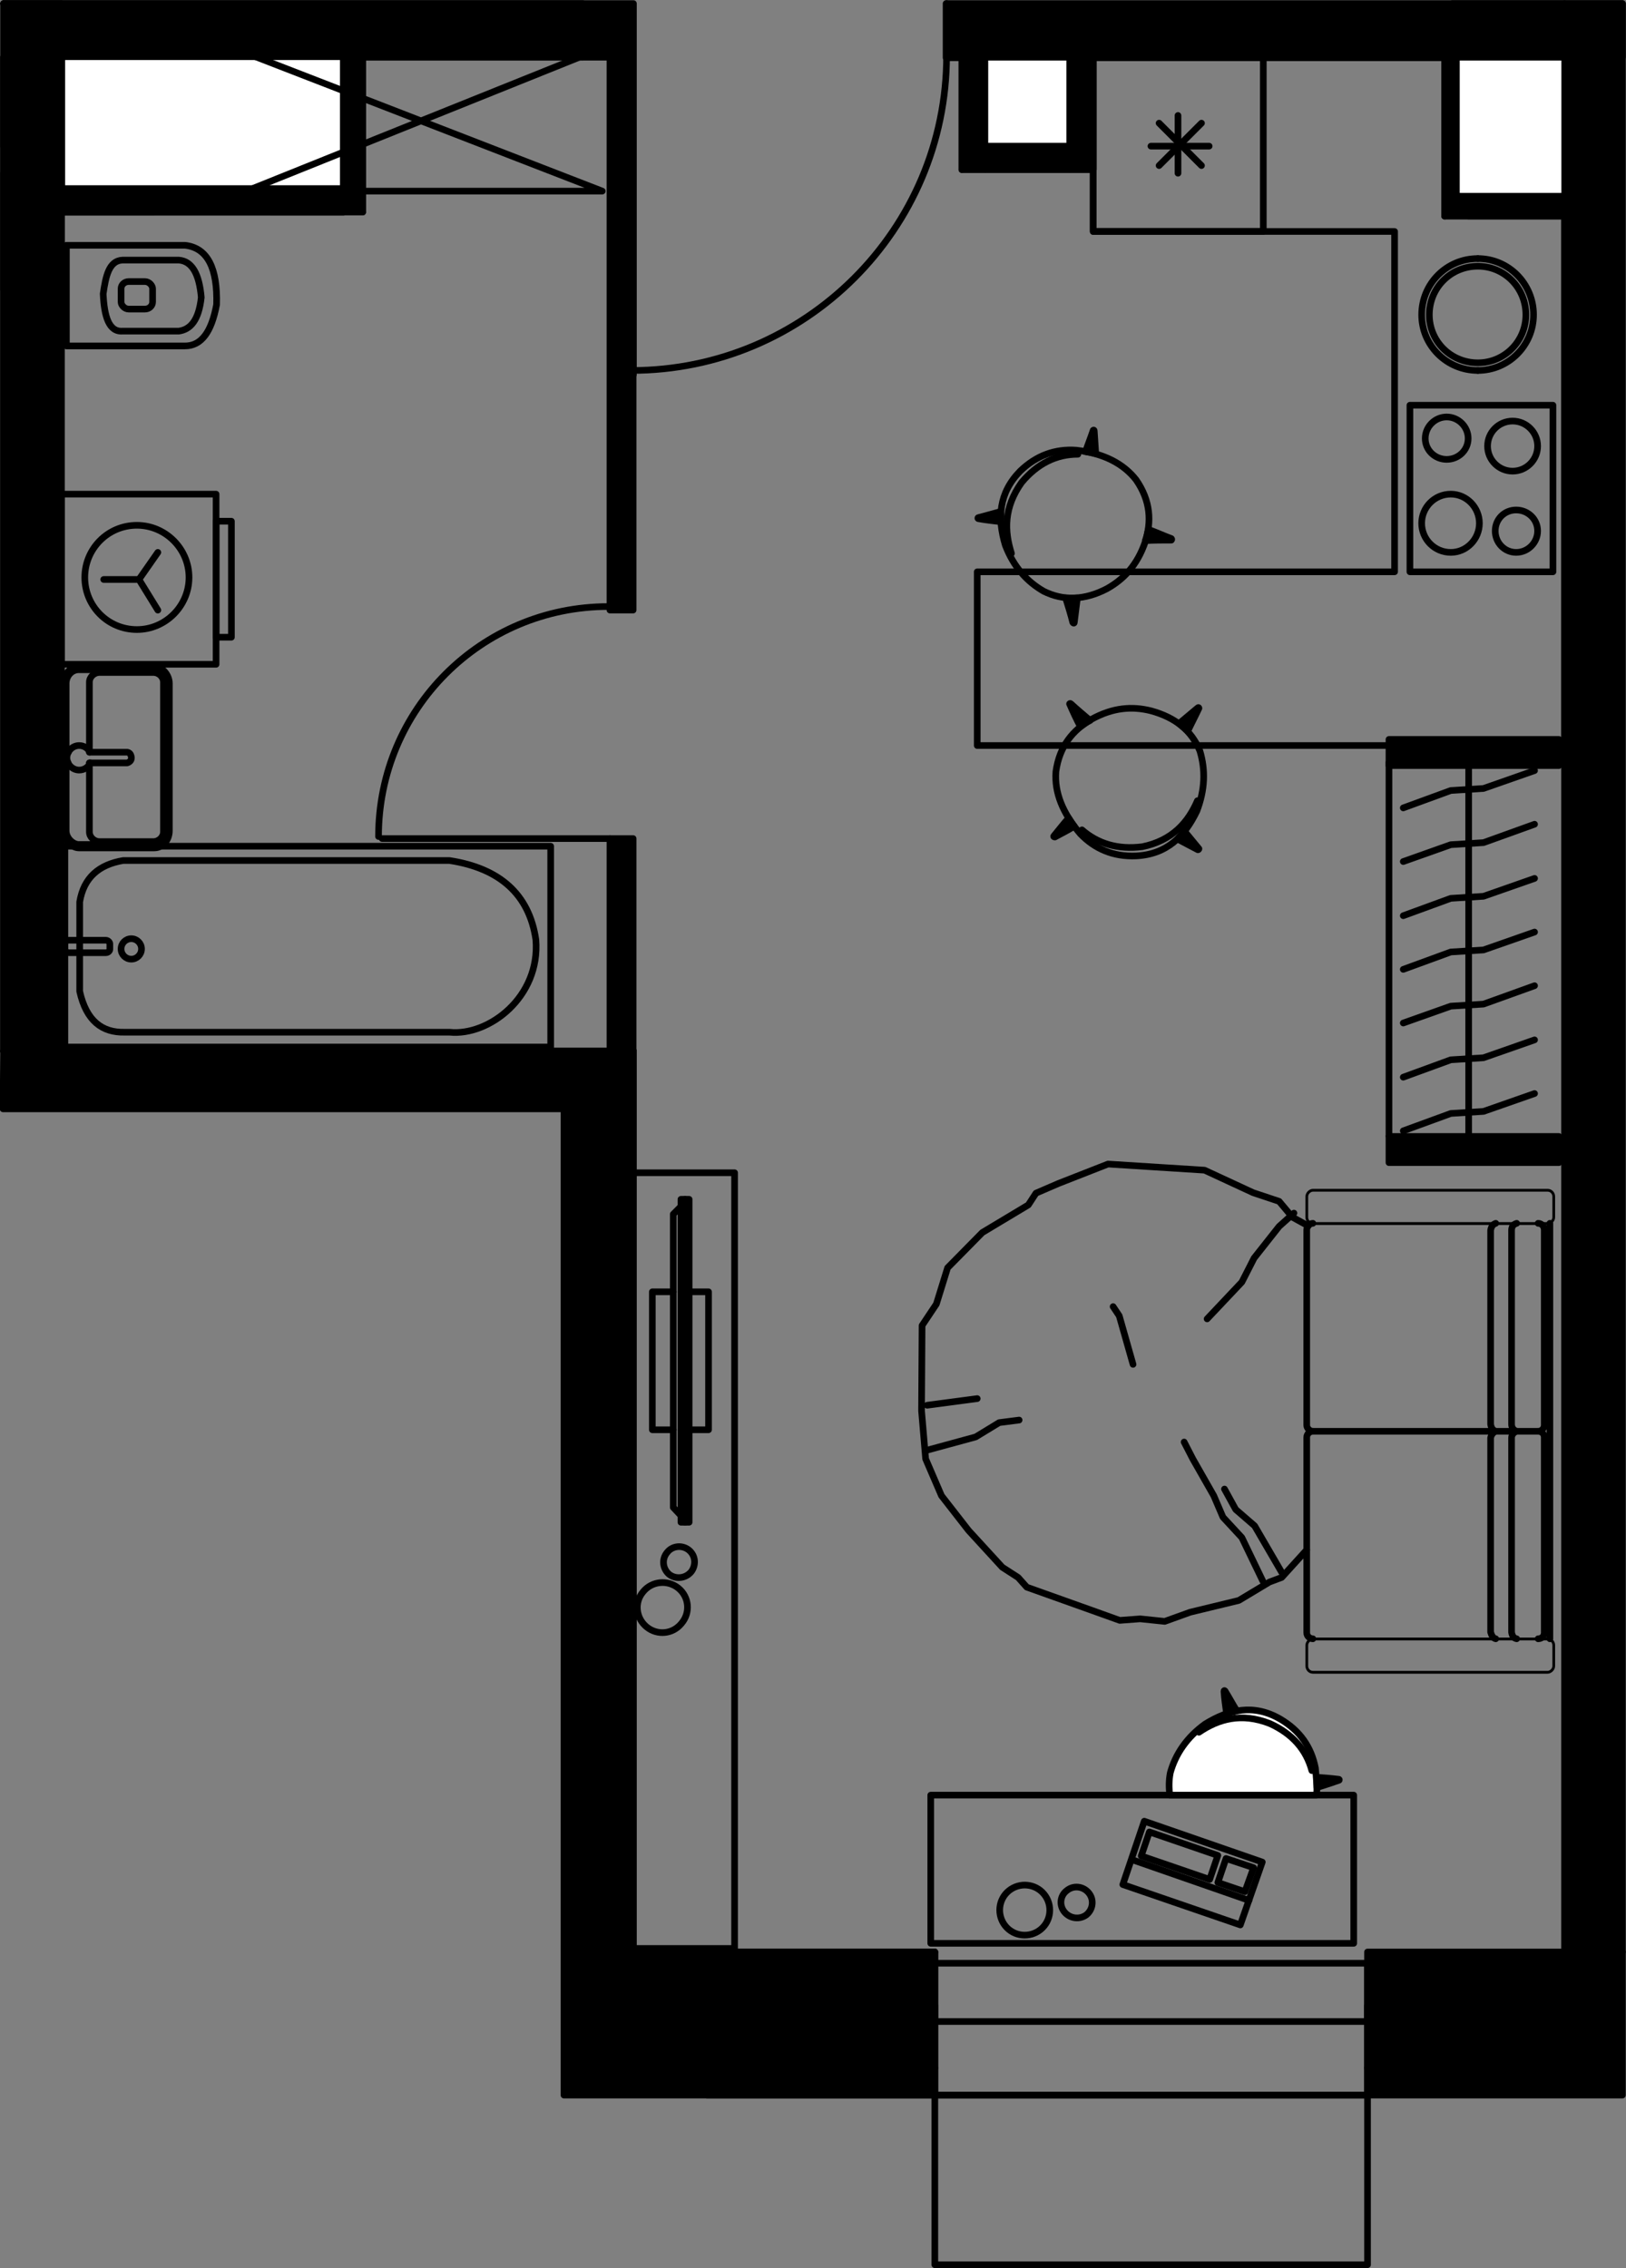 <?xml version="1.0" encoding="UTF-8"?>
<!DOCTYPE svg PUBLIC "-//W3C//DTD SVG 1.1//EN" "http://www.w3.org/Graphics/SVG/1.1/DTD/svg11.dtd">
<!-- Creator: CorelDRAW X8 -->
<svg xmlns="http://www.w3.org/2000/svg" xml:space="preserve" width="100%" height="100%" version="1.1" style="shape-rendering:geometricPrecision; text-rendering:geometricPrecision; image-rendering:optimizeQuality; fill-rule:evenodd; clip-rule:evenodd"
viewBox="0 0 3183 4439"
 xmlns:xlink="http://www.w3.org/1999/xlink">
 <rect x="0" y="0" width="3183" height="4439" fill="#808080" stroke="none"/>
 <defs>
  <style type="text/css">
   <![CDATA[
    .str1 {stroke:black;stroke-width:12.99;stroke-linecap:round;stroke-linejoin:round}
    .str0 {stroke:black;stroke-width:12.99;stroke-linecap:round;stroke-linejoin:round}
    .str2 {stroke:black;stroke-width:12.99;stroke-linecap:round;stroke-linejoin:round}
    .fil4 {fill:none}
    .fil0 {fill:none;fill-rule:nonzero}
    .fil1 {fill:black}
    .fil2 {fill:black}
    .fil3 {fill:white}
    .fil5 {fill:white}
   ]]>
  </style>
 </defs>
 <g id="Слой_x0020_1">
  <g id="_5346800528">
   <line class="fil0 str0" x1="1830" y1="3820" x2="1240" y2= "3820" />
   <line class="fil0 str0" x1="1384" y1="4100" x2="1830" y2= "4100" />
   <line class="fil0 str0" x1="1830" y1="3842" x2="1830" y2= "3820" />
   <polyline class="fil0 str0" points="1830,3956 1830,4047 1830,3956 "/>
   <polyline class="fil0 str0" points="2677,3956 2677,4047 2677,3956 "/>
   <polyline class="fil0 str0" points="1830,4047 1830,4100 1830,4047 "/>
   <polyline class="fil0 str0" points="2677,4047 2677,4100 2677,4047 "/>
   <polyline class="fil0 str0" points="1830,3956 1830,3925 1830,3842 "/>
   <polyline class="fil0 str0" points="2677,3956 2677,3925 2677,3842 "/>
   <line class="fil0 str0" x1="1777" y1="3956" x2="1830" y2= "3956" />
   <line class="fil0 str0" x1="1777" y1="4047" x2="1777" y2= "3956" />
   <line class="fil0 str0" x1="2730" y1="3956" x2="2677" y2= "3956" />
   <line class="fil0 str0" x1="2730" y1="4047" x2="2730" y2= "3956" />
   <line class="fil0 str0" x1="2677" y1="4100" x2="1830" y2= "4100" />
   <line class="fil0 str0" x1="2677" y1="3842" x2="1830" y2= "3842" />
   <polyline class="fil0 str0" points="2677,3956 2253,3956 1830,3956 "/>
   <line class="fil0 str0" x1="2677" y1="3956" x2="2677" y2= "3925" />
   <line class="fil0 str0" x1="1830" y1="3956" x2="1830" y2= "3925" />
   <polyline class="fil0 str0" points="120,1300 423,1300 423,967 120,967 120,1300 "/>
   <polyline class="fil0 str0" points="423,1247 453,1247 453,1020 423,1020 423,1247 "/>
   <polyline class="fil0 str0" points="309,1194 272,1134 203,1134 "/>
   <line class="fil0 str0" x1="272" y1="1134" x2="309" y2= "1081" />
   <path class="fil0 str0" d="M268 1028c-57,0 -102,46 -102,102 0,56 45,102 102,102 56,0 102,-46 102,-102 0,-56 -46,-102 -102,-102"/>
   <polyline class="fil0 str0" points="3063,112 3063,1459 1913,1459 1913,1119 2730,1119 2730,453 2140,453 2140,112 3063,112 "/>
   <polyline class="fil0 str0" points="2140,453 2140,112 2473,112 2473,453 2140,453 "/>
   <polyline class="fil0 str0" points="2760,793 3040,793 3040,1119 2760,1119 2760,793 "/>
   <path class="fil0 str0" d="M2893 506c-61,0 -110,49 -110,110 0,60 49,109 110,109"/>
   <path class="fil0 str0" d="M2893 725c60,0 109,-49 109,-109 0,-61 -49,-110 -109,-110"/>
   <line class="fil0 str0" x1="2367" y1="286" x2="2253" y2= "286" />
   <line class="fil0 str0" x1="2352" y1="324" x2="2269" y2= "241" />
   <line class="fil0 str0" x1="2306" y1="339" x2="2306" y2= "226" />
   <line class="fil0 str0" x1="2269" y1="324" x2="2352" y2= "241" />
   <path class="fil0 str0" d="M2968 998c-23,0 -41,18 -41,41 0,23 18,42 41,42 23,0 42,-19 42,-42 0,-23 -19,-41 -42,-41"/>
   <path class="fil0 str0" d="M2840 967c-32,0 -57,26 -57,57 0,31 25,57 57,57 31,0 56,-26 56,-57 0,-31 -25,-57 -56,-57"/>
   <path class="fil0 str0" d="M2961 824c-27,0 -49,22 -49,49 0,27 22,49 49,49 27,0 49,-22 49,-49 0,-27 -22,-49 -49,-49"/>
   <path class="fil0 str0" d="M2832 816c-23,0 -42,19 -42,42 0,23 19,41 42,41 23,0 42,-18 42,-41 0,-23 -19,-42 -42,-42"/>
   <path class="fil0 str0" d="M2893 521c-53,0 -95,42 -95,95 0,52 42,94 95,94 52,0 94,-42 94,-94 0,-53 -42,-95 -94,-95"/>
   <polyline class="fil0 str0" points="1830,4432 1830,4100 2677,4100 2677,4432 1830,4432 "/>
   <line class="fil0 str0" x1="1240" y1="2057" x2="7" y2= "2057" />
   <line class="fil0 str0" x1="1240" y1="3820" x2="1240" y2= "2057" />
   <line class="fil0 str0" x1="3063" y1="112" x2="3063" y2= "3820" />
   <line class="fil0 str0" x1="120" y1="2057" x2="120" y2= "112" />
   <line class="fil0 str0" x1="7" y1="112" x2="7" y2= "286" />
   <polyline class="fil0 str0" points="7,339 7,2057 120,2057 "/>
   <line class="fil0 str0" x1="1141" y1="7" x2="7" y2= "7" />
   <line class="fil0 str0" x1="120" y1="112" x2="1141" y2= "112" />
   <path class="fil0 str0" d="M1191 1187c-249,0 -450,201 -450,450"/>
   <line class="fil0 str0" x1="1194" y1="1641" x2="748" y2= "1641" />
   <line class="fil0 str0" x1="120" y1="415" x2="302" y2= "415" />
   <line class="fil0 str0" x1="529" y1="415" x2="710" y2= "415" />
   <line class="fil0 str0" x1="672" y1="370" x2="506" y2= "370" />
   <polyline class="fil0 str0" points="279,370 120,370 120,415 "/>
   <polyline class="fil0 str0" points="710,415 710,112 672,112 672,370 "/>
   <line class="fil0 str0" x1="2828" y1="112" x2="2828" y2= "423" />
   <polyline class="fil0 str0" points="2874,385 2874,112 2828,112 "/>
   <polyline class="fil0 str0" points="2828,423 3063,423 3063,385 2874,385 "/>
   <path class="fil0 str0" d="M120 566l0 -454m0 -105l-113 0m0 105l0 454"/>
   <line class="fil0 str0" x1="1883" y1="112" x2="1883" y2= "332" />
   <polyline class="fil0 str0" points="1928,286 1928,112 1883,112 "/>
   <line class="fil0 str0" x1="1883" y1="332" x2="2140" y2= "332" />
   <polyline class="fil0 str0" points="2095,112 2095,286 1928,286 "/>
   <polyline class="fil0 str0" points="2140,332 2140,112 2095,112 "/>
   <polyline class="fil0 str0" points="1853,112 1853,90 1853,7 "/>
   <line class="fil0 str0" x1="1853" y1="112" x2="3063" y2= "112" />
   <path class="fil0 str0" d="M1236 725c340,0 617,-276 617,-616"/>
   <line class="fil0 str0" x1="1240" y1="112" x2="1240" y2= "733" />
   <line class="fil0 str0" x1="1853" y1="112" x2="1853" y2= "90" />
   <path class="fil0 str0" d="M2730 112l333 0m113 0l0 -105 -333 0"/>
   <polygon class="fil1 str1" points="1104,2170 1104,4100 1830,4100 1830,4047 1830,3956 1830,3925 1830,3842 1830,3820 1240,3820 1240,2057 1194,2057 1073,2057 120,2057 7,2057 6,2170 "/>
   <polygon class="fil1 str1" points="7,339 7,2057 120,2057 120,1641 120,1300 120,967 120,740 120,718 120,559 120,529 120,415 120,370 120,112 672,112 710,112 1141,112 1194,112 1240,112 1240,90 1240,7 1141,7 7,7 "/>
   <rect class="fil2 str1" x="3063" y="7" width="113" height="3813"/>
   <rect class="fil2 str1" x="2677" y="3820" width="499" height="280"/>
   <rect class="fil2 str1" x="1852" y="7" width="1210" height="106"/>
   <rect class="fil2 str1" x="672" y="112" width="37.803" height="302.616"/>
   <rect class="fil2 str1" x="120" y="370" width="552.2" height="45.397"/>
   <rect class="fil2 str1" x="2828" y="112" width="45.403" height="310.189"/>
   <rect class="fil2 str1" x="2874" y="385" width="189.115" height="37.837"/>
   <rect class="fil2 str1" x="2095" y="112" width="45.375" height="219.423"/>
   <rect class="fil2 str1" x="1928" y="286" width="166.427" height="45.424"/>
   <rect class="fil2 str1" x="1883" y="112" width="45.389" height="219.423"/>
   <rect class="fil3 str1" x="121" y="111" width="551" height="258"/>
   <rect class="fil3 str1" x="1928" y="112" width="166" height="174"/>
   <rect class="fil3 str1" x="2851" y="112" width="212" height="272"/>
   <rect class="fil1 str1" x="1194" y="112" width="45.375" height="1081.89"/>
   <rect class="fil1 str1" x="1194" y="1641" width="45.375" height="416.128"/>
   <polygon class="fil4 str1" points="1078,1656 127,1656 127,2049 1078,2049 "/>
   <path class="fil4 str1" d="M880 1684c-213,0 -426,0 -639,0 -47,8 -77,33 -85,81 0,58 0,117 0,175 13,58 44,81 88,80 212,0 424,0 636,0 77,8 178,-69 169,-181 -13,-89 -71,-140 -169,-155z"/>
   <circle class="fil4 str1" cx="257" cy="1857" r="20"/>
   <rect class="fil4 str1" x="127" y="1840" width="88.001" height="24.407" rx="8" ry="7"/>
   <rect class="fil4 str1" transform="matrix(4.09126E-14 -1.516 -1.356 -3.52439E-14 329.206 1655.97)" width="230" height="149" rx="20" ry="20"/>
   <path class="fil4 str1" d="M175 1472l0 -137c0,-10 9,-19 20,-19l105 0c11,0 20,9 20,19l0 293c0,10 -9,19 -20,19l-105 0c-11,0 -20,-9 -20,-19l0 -135"/>
   <path class="fil4 str1" d="M175 1493c25,0 50,0 74,0 6,-2 9,-6 8,-12 -1,-5 -3,-8 -8,-9l-74 0m-41 0l-7 0 0 20c2,0 4,0 6,0"/>
   <path class="fil4 str1" d="M176 1472c-4,-8 -12,-13 -21,-13 -13,0 -24,11 -24,24 0,13 11,24 24,24 10,0 18,-6 22,-14"/>
   <path class="fil4 str1" d="M130 480c77,0 155,0 232,0 45,5 64,46 62,116 -10,54 -30,81 -62,81l-232 0 0 -197z"/>
   <path class="fil4 str1" d="M240 509c37,0 73,0 110,0 26,2 40,27 44,73 -5,46 -22,63 -44,66 -37,0 -73,0 -110,0 -27,2 -36,-29 -38,-73 5,-34 11,-65 38,-66z"/>
   <rect class="fil4 str1" x="237" y="551" width="61.723" height="53.885" rx="15" ry="14"/>
  </g>
 </g>
 <g id="МЕБЕЛЬ">
  <g id="_5346766800">
   <g>
    <path class="fil4 str1" d="M2570 3207c-6,0 -12,-5 -12,-12l0 -382c0,-7 6,-12 12,-12l441 0c7,0 12,5 12,12l0 382c0,7 -5,12 -12,12"/>
    <path class="fil4 str1" d="M2570 2801c-6,0 -12,-6 -12,-12l0 -382c0,-7 6,-13 12,-13m441 0c7,0 12,6 12,13l0 382c0,6 -5,12 -12,12"/>
    <rect class="fil4 str1" transform="matrix(-1.11917E-14 -0.423 0.41 -1.08552E-14 2558.16 3272.57)" width="154" height="1179" rx="29" ry="29"/>
    <rect class="fil4 str1" transform="matrix(-1.11917E-14 -0.423 0.41 -1.08552E-14 2558.16 2394.43)" width="154" height="1179" rx="29" ry="29"/>
    <line class="fil4 str1" x1="3034" y1="3207" x2="3034" y2= "2394" />
    <path class="fil4 str1" d="M2969 3207c-6,-1 -9,-6 -10,-13 0,-127 0,-253 0,-380 0,-6 4,-11 10,-13 -6,-2 -10,-7 -10,-14 0,-126 0,-253 0,-379 0,-7 3,-12 10,-14"/>
    <path class="fil4 str1" d="M2928 3207c-5,-1 -8,-6 -10,-13 0,-127 0,-253 0,-380 1,-6 5,-11 10,-13 -6,-2 -9,-7 -10,-14 0,-126 0,-253 0,-379 1,-7 4,-12 10,-14"/>
   </g>
   <g>
    <polyline class="fil4 str1" points="2561,2399 2530,2382 2504,2351 2453,2334 2358,2290 2169,2278 2072,2316 2028,2335 2013,2358 1923,2412 1855,2481 1833,2552 1805,2594 1804,2761 1812,2855 1843,2927 1896,2995 1962,3067 1993,3087 2010,3106 2139,3152 2192,3171 2232,3168 2280,3173 2330,3155 2425,3132 2485,3096 2509,3087 2558,3033 "/>
    <polyline class="fil4 str1" points="1995,2779 1956,2784 1910,2812 1811,2839 "/>
    <line class="fil4 str1" x1="1815" y1="2750" x2="1913" y2= "2737" />
    <polyline class="fil4 str1" points="2218,2670 2191,2575 2179,2557 "/>
    <polyline class="fil4 str1" points="2533,2374 2504,2400 2455,2462 2431,2509 2363,2581 "/>
    <polyline class="fil4 str1" points="2509,3077 2456,2986 2419,2954 2397,2914 "/>
    <polyline class="fil4 str1" points="2472,3094 2431,3009 2394,2969 2376,2927 2335,2855 2318,2822 "/>
   </g>
  </g>
  <g id="_5346786704">
   <rect class="fil4 str1" x="1227" y="2295" width="211" height="1518"/>
   <path class="fil4 str2" d="M1353 3076c10,-13 9,-32 -5,-43 -13,-10 -32,-8 -42,5 -11,13 -9,32 4,43 13,10 32,8 43,-5"/>
   <path class="fil4 str2" d="M1334 3177c18,-21 15,-52 -6,-69 -21,-17 -52,-14 -69,7 -18,21 -14,52 7,69 21,17 51,14 68,-7"/>
   <g>
    <path class="fil4 str1" d="M1318 2798l-41 0 0 -270 41 0m31 0l38 0 0 270 -38 0"/>
    <g>
     <polygon class="fil2 str1" points="1333,2979 1333,2347 1349,2347 1349,2979 "/>
     <polyline class="fil4 str1" points="1333,2966 1318,2950 1318,2376 1333,2361 "/>
     <line class="fil4 str1" x1="1341" y1="2979" x2="1341" y2= "2347" />
    </g>
   </g>
  </g>
  <g id="_5346784272">
   <polygon class="fil4 str1" points="2650,3803 1822,3803 1822,3513 2650,3513 "/>
   <polygon class="fil4 str1" points="2471,3644 2428,3767 2198,3688 2240,3564 "/>
   <polyline class="fil4 str1" points="2445,3719 2218,3640 2218,3640 "/>
   <polygon class="fil4 str1" points="2454,3655 2437,3702 2384,3684 2400,3637 "/>
   <polygon class="fil4 str1" points="2384,3631 2368,3678 2234,3632 2250,3585 "/>
   <path class="fil5 str1" d="M2290 3513c-2,-14 -2,-29 1,-44 10,-36 32,-69 68,-95 47,-29 95,-40 147,-10 39,23 61,55 69,96 2,22 4,42 2,53l-287 0z"/>
   <path class="fil4 str1" d="M2347 3390c38,-26 83,-39 139,-17 44,20 71,51 82,92"/>
   <path class="fil1 str1" d="M2577 3478c15,1 28,2 44,4 1,0 1,2 0,2 -15,5 -29,10 -43,14 0,-6 -1,-13 -1,-20z"/>
   <path class="fil1 str1" d="M2401 3353c-2,-15 -4,-28 -5,-43 0,-2 1,-2 2,-1 8,13 15,26 23,39 -7,2 -13,3 -20,5z"/>
   <path class="fil4 str2" d="M2131 3704c11,13 9,32 -4,43 -13,10 -32,8 -43,-5 -11,-13 -9,-32 4,-42 13,-11 32,-9 43,4"/>
   <path class="fil4 str2" d="M2044 3707c17,21 14,52 -7,69 -21,17 -52,14 -69,-7 -17,-21 -14,-52 7,-69 21,-17 52,-14 69,7"/>
  </g>
  <g id="_5346782160">
   <line class="fil4 str1" x1="2875" y1="2223" x2="2875" y2= "1492" />
   <polyline class="fil4 str1" points="2747,2213 2840,2179 2904,2175 3004,2140 "/>
   <polyline class="fil4 str1" points="2747,2108 2840,2074 2904,2070 3004,2035 "/>
   <polyline class="fil4 str1" points="2747,2002 2840,1969 2904,1965 3004,1929 "/>
   <polyline class="fil4 str1" points="2747,1897 2840,1863 2904,1859 3004,1824 "/>
   <polyline class="fil4 str1" points="2747,1792 2840,1758 2904,1754 3004,1719 "/>
   <polyline class="fil4 str1" points="2747,1686 2840,1653 2904,1649 3004,1613 "/>
   <polyline class="fil4 str1" points="2747,1581 2840,1547 2904,1543 3004,1508 "/>
   <line class="fil4 str1" x1="2719" y1="2223" x2="2719" y2= "1492" />
  </g>
  <rect class="fil1 str1" x="2719" y="1447" width="332.66" height="51.2"/>
  <rect class="fil1 str1" x="2719" y="2224" width="332.66" height="51.2"/>
  <polyline class="fil4 str1" points="1154,104 482,374 1179,374 482,104 "/>
  <g id="_5346757456">
   <path class="fil4 str1" d="M2107 881c53,6 92,26 117,58 29,42 30,82 18,121 -16,47 -43,74 -75,92 -44,23 -86,24 -124,5 -33,-19 -59,-48 -75,-90 -16,-53 -13,-102 29,-145 32,-31 69,-44 110,-41z"/>
   <path class="fil4 str1" d="M1980 1083c-14,-44 -15,-90 20,-139 31,-37 68,-55 110,-55"/>
   <path class="fil1 str1" d="M2125 884c5,-15 10,-27 15,-42 1,-1 2,0 2,1 1,15 2,30 3,45 -7,-2 -13,-3 -20,-4z"/>
   <path class="fil1 str1" d="M2248 1036c16,6 29,12 45,18 1,1 1,2 0,3 -17,0 -34,0 -51,1 3,-7 4,-15 6,-22z"/>
   <path class="fil1 str1" d="M2109 1170c-2,17 -4,31 -6,48 0,2 -2,2 -3,0 -4,-16 -9,-32 -14,-48 8,1 15,0 23,0z"/>
   <path class="fil1 str1" d="M1959 1021c-15,-2 -28,-3 -44,-6 -1,0 -1,-2 0,-2 15,-4 30,-8 44,-12 0,7 0,14 0,20z"/>
  </g>
  <g id="_5346806448">
   <path class="fil4 str1" d="M2115 1632c-35,-41 -51,-81 -48,-122 7,-50 33,-81 69,-102 43,-24 81,-26 117,-17 48,13 80,39 96,79 11,37 10,75 -6,117 -24,50 -59,85 -119,88 -45,2 -81,-14 -109,-43z"/>
   <path class="fil4 str1" d="M2344 1567c-18,42 -49,78 -108,90 -48,6 -87,-6 -118,-33"/>
   <path class="fil1 str1" d="M2103 1617c-13,8 -25,14 -38,21 -2,0 -3,-1 -2,-2 10,-12 19,-24 29,-35 3,5 7,11 11,16z"/>
   <path class="fil1 str1" d="M2115 1422c-8,-15 -14,-28 -21,-44 -1,-1 1,-2 2,-1 12,11 25,22 38,33 -7,3 -13,8 -19,12z"/>
   <path class="fil1 str1" d="M2308 1416c13,-11 24,-20 37,-31 1,-1 2,0 2,1 -7,15 -15,30 -22,45 -5,-5 -11,-10 -17,-15z"/>
   <path class="fil1 str1" d="M2319 1627c10,12 18,22 28,34 0,1 -1,2 -2,2 -13,-7 -27,-14 -40,-21 5,-5 9,-10 14,-15z"/>
  </g>
 </g>
</svg>
